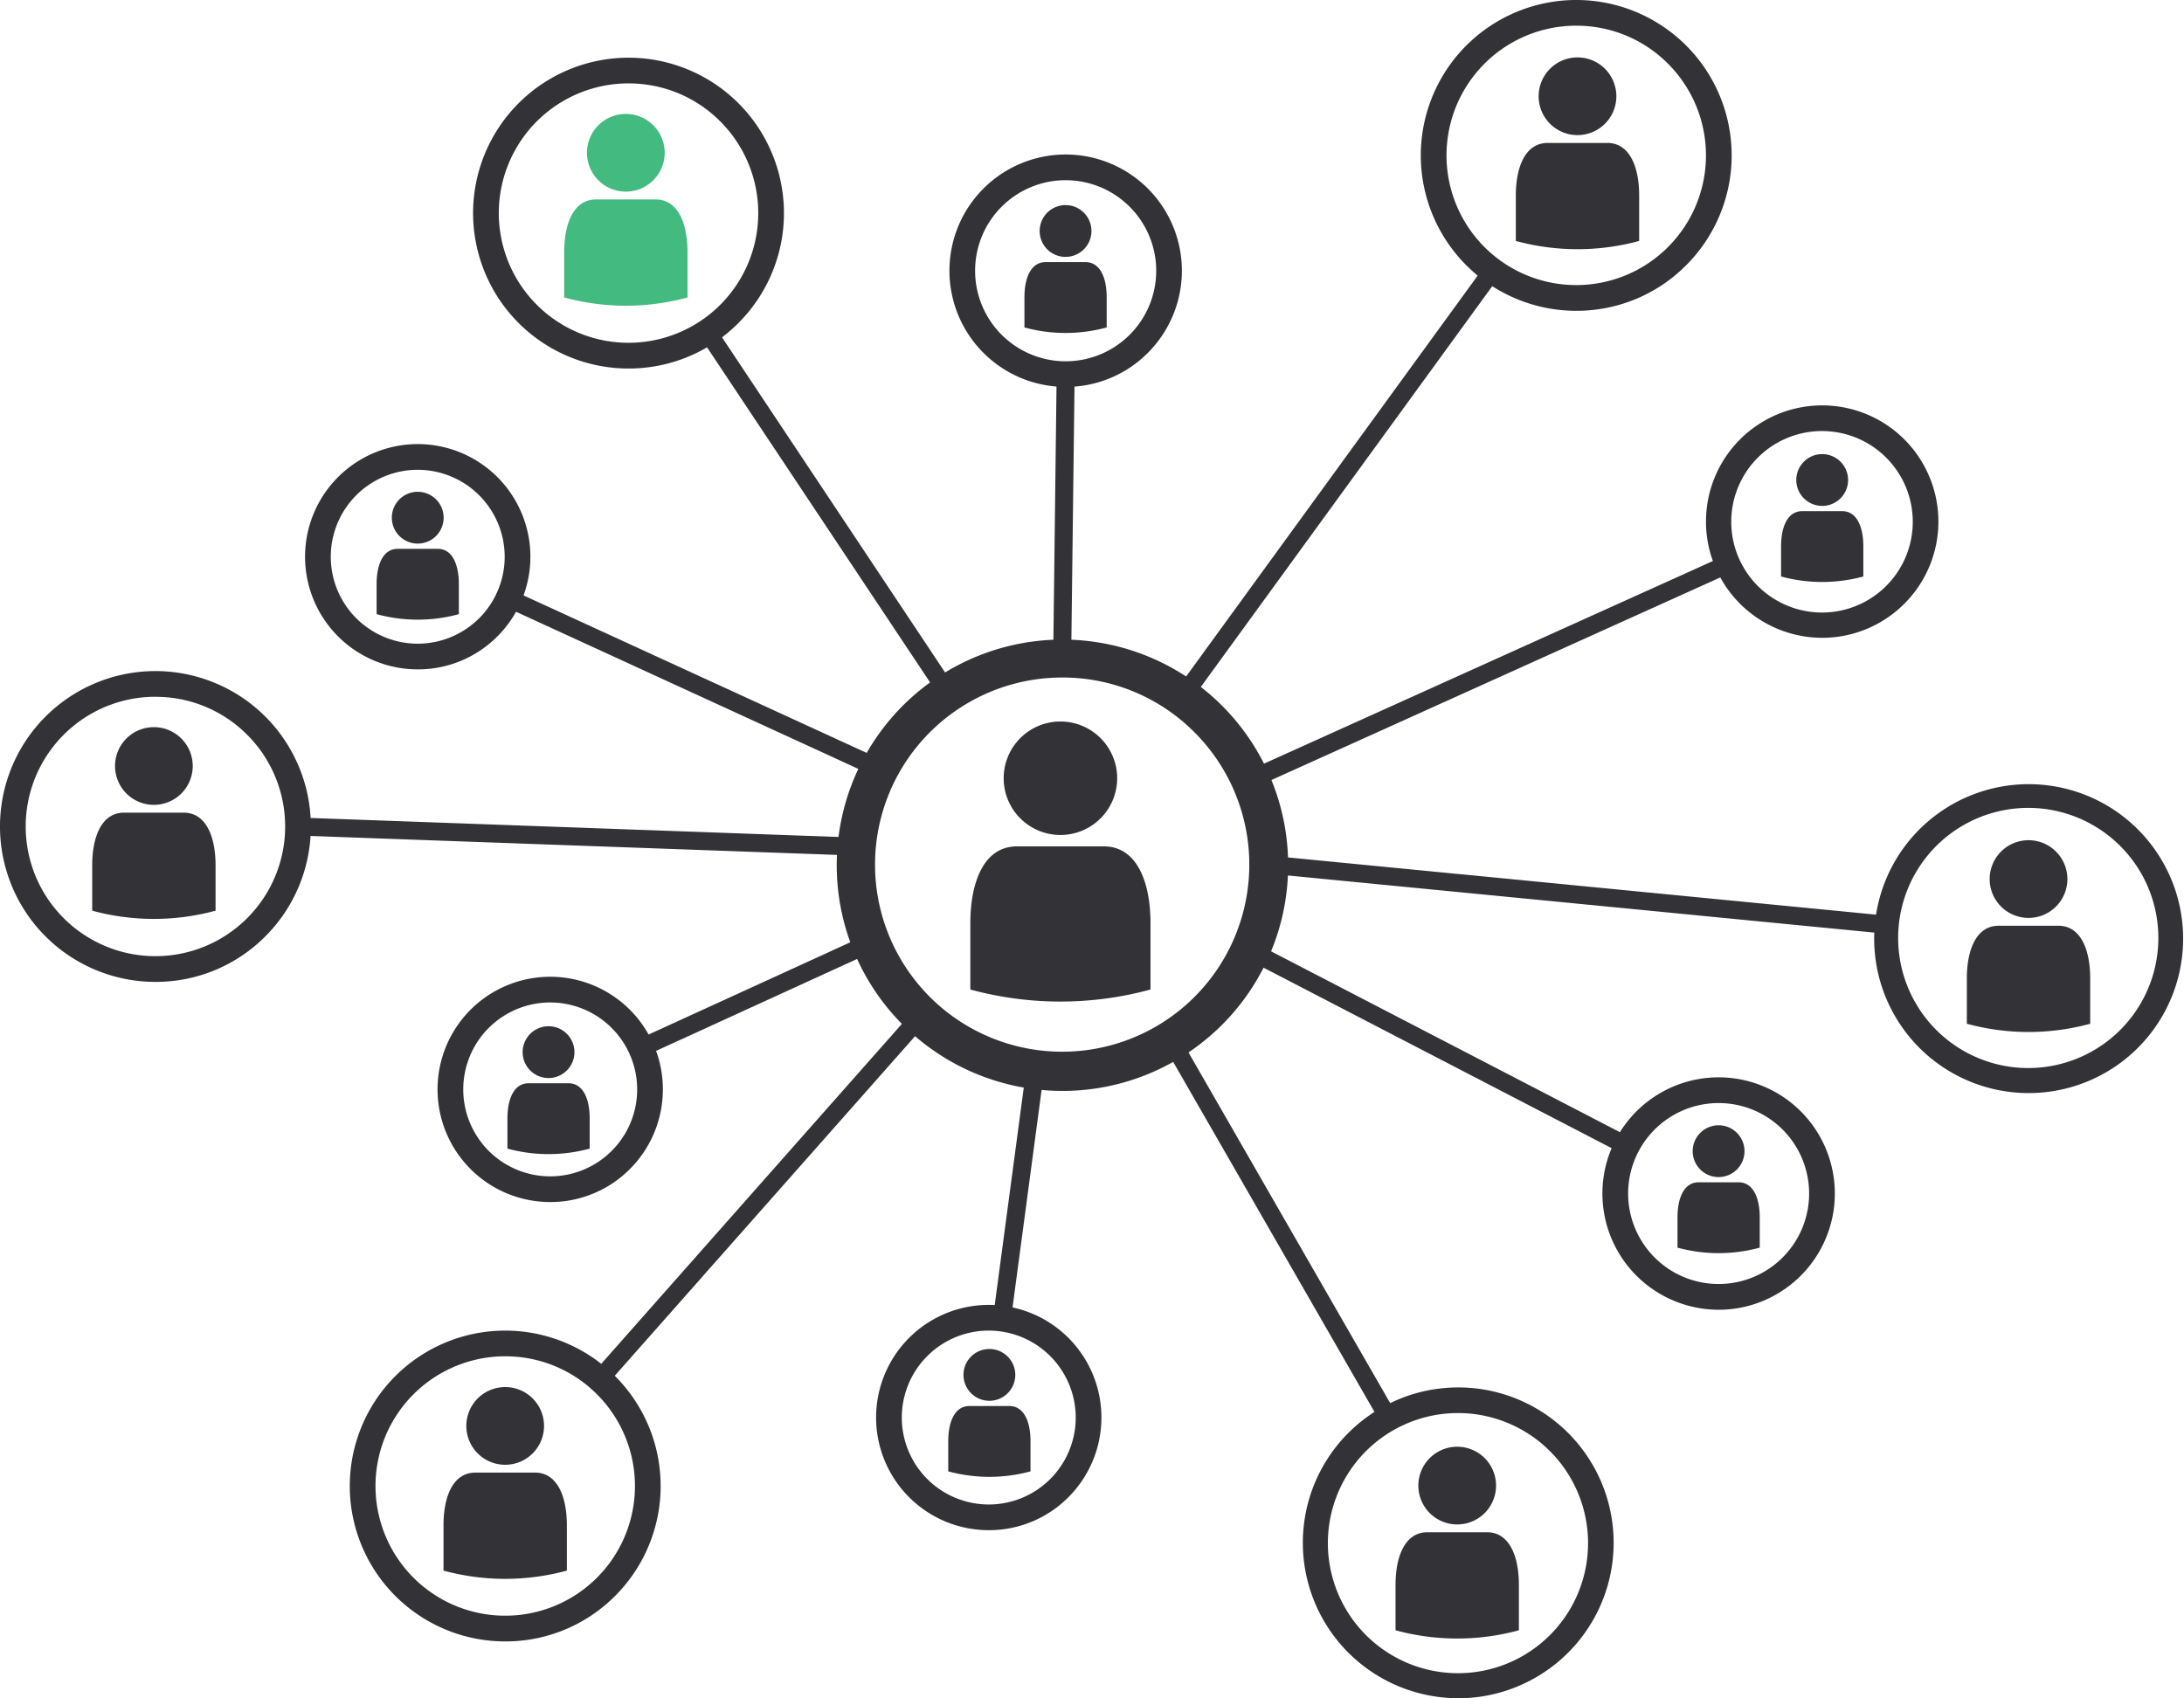 <svg xmlns="http://www.w3.org/2000/svg" width="274.934" height="213.819" viewBox="0 0 274.934 213.819"><defs><style>.a{fill:#323237;}.b{fill:#43ba7f;}</style></defs><g transform="translate(87.935 40.643)"><path class="a" d="M1589.294,824.04a1.131,1.131,0,0,1-.944-.505l-30.225-45.416a1.132,1.132,0,0,1,1.885-1.255l30.225,45.416a1.132,1.132,0,0,1-.942,1.76Z" transform="translate(-1557.936 -776.359)"></path></g><g transform="translate(132.58 45.964)"><path class="a" d="M2249.109,896.6h-.014a1.132,1.132,0,0,1-1.119-1.146l.439-35.738a1.132,1.132,0,0,1,1.132-1.118h.014a1.132,1.132,0,0,1,1.118,1.146l-.439,35.738A1.132,1.132,0,0,1,2249.109,896.6Z" transform="translate(-2247.976 -858.595)"></path></g><g transform="translate(147.744 32.951)"><path class="a" d="M2483.481,713.353a1.132,1.132,0,0,1-.915-1.8l38.993-53.623a1.132,1.132,0,1,1,1.832,1.332L2484.4,712.887A1.131,1.131,0,0,1,2483.481,713.353Z" transform="translate(-2482.35 -657.466)"></path></g><g transform="translate(79.559 117.573)"><path class="a" d="M1429.609,1980.891a1.132,1.132,0,0,1-.472-2.162l28.922-13.23a1.132,1.132,0,1,1,.942,2.059l-28.922,13.23A1.127,1.127,0,0,1,1429.609,1980.891Z" transform="translate(-1428.475 -1965.396)"></path></g><g transform="translate(36.383 102.931)"><path class="a" d="M832.133,1743.869h-.042l-69.86-2.513a1.132,1.132,0,0,1,.082-2.263l69.86,2.513a1.132,1.132,0,0,1-.04,2.264Z" transform="translate(-761.141 -1739.091)"></path></g><g transform="translate(62.463 74.018)"><path class="a" d="M1212.444,1316.075a1.128,1.128,0,0,1-.472-.1l-47.069-21.608a1.132,1.132,0,0,1,.945-2.058l47.07,21.608a1.132,1.132,0,0,1-.473,2.162Z" transform="translate(-1164.242 -1292.202)"></path></g><g transform="translate(156.306 69.89)"><path class="a" d="M2615.826,1257.8a1.132,1.132,0,0,1-.466-2.164l60.09-27.126a1.132,1.132,0,0,1,.931,2.064l-60.09,27.126A1.128,1.128,0,0,1,2615.826,1257.8Z" transform="translate(-2614.693 -1228.411)"></path></g><g transform="translate(158.605 107.727)"><path class="a" d="M2729.115,1823.058c-.037,0-.074,0-.111-.005l-77.751-7.571a1.132,1.132,0,1,1,.22-2.254l77.75,7.571a1.132,1.132,0,0,1-.108,2.259Z" transform="translate(-2650.23 -1813.222)"></path></g><g transform="translate(59.556 7.266)"><path class="a" d="M1138.874,299.605a19.566,19.566,0,1,1,13.835-5.731A19.438,19.438,0,0,1,1138.874,299.605Zm0-35.9a16.331,16.331,0,1,0,11.548,4.783A16.224,16.224,0,0,0,1138.874,263.708Z" transform="translate(-1119.308 -260.473)"></path></g><g transform="translate(178.859 0)"><path class="a" d="M2982.848,187.306a19.566,19.566,0,1,1,13.835-5.731A19.439,19.439,0,0,1,2982.848,187.306Zm0-35.9a16.331,16.331,0,1,0,11.548,4.783A16.225,16.225,0,0,0,2982.848,151.409Z" transform="translate(-2963.282 -148.174)"></path></g><g transform="translate(0 84.497)"><path class="a" d="M218.371,1493.3a19.566,19.566,0,1,1,13.835-5.731A19.438,19.438,0,0,1,218.371,1493.3Zm0-35.9a16.331,16.331,0,1,0,11.548,4.783A16.224,16.224,0,0,0,218.371,1457.406Z" transform="translate(-198.805 -1454.171)"></path></g><g transform="translate(38.405 55.915)"><path class="a" d="M806.576,1040.762a14.182,14.182,0,1,1,10.028-4.154A14.088,14.088,0,0,1,806.576,1040.762Zm0-25.128a10.947,10.947,0,1,0,10.947,10.947A10.959,10.959,0,0,0,806.576,1015.634Z" transform="translate(-792.395 -1012.399)"></path></g><g transform="translate(119.521 19.453)"><path class="a" d="M2060.767,478.1a14.63,14.63,0,1,1,10.345-4.285A14.534,14.534,0,0,1,2060.767,478.1Zm0-26.026a11.4,11.4,0,1,0,11.4,11.4A11.408,11.408,0,0,0,2060.767,452.074Z" transform="translate(-2046.137 -448.839)"></path></g><g transform="translate(55.082 122.981)"><path class="a" d="M1064.342,2077.356a14.182,14.182,0,1,1,10.028-4.154A14.089,14.089,0,0,1,1064.342,2077.356Zm0-25.128a10.947,10.947,0,1,0,10.947,10.947A10.959,10.959,0,0,0,1064.342,2052.228Z" transform="translate(-1050.16 -2048.993)"></path></g><g transform="translate(125.003 133.534)"><path class="a" d="M2132,2245.713a1.1,1.1,0,0,1-.152-.01,1.132,1.132,0,0,1-.972-1.272l4.189-31.356a1.132,1.132,0,0,1,2.244.3l-4.189,31.356A1.133,1.133,0,0,1,2132,2245.713Z" transform="translate(-2130.867 -2212.092)"></path></g><g transform="translate(74.353 126.754)"><path class="a" d="M1349.148,2155.338a1.132,1.132,0,0,1-.848-1.882l40.47-45.767a1.132,1.132,0,1,1,1.7,1.5L1350,2154.956A1.13,1.13,0,0,1,1349.148,2155.338Z" transform="translate(-1348.016 -2107.306)"></path></g><g transform="translate(44.029 167.533)"><path class="a" d="M898.9,2776.723a19.566,19.566,0,1,1,13.835-5.731A19.437,19.437,0,0,1,898.9,2776.723Zm0-35.9a16.331,16.331,0,1,0,11.548,4.783A16.225,16.225,0,0,0,898.9,2740.826Z" transform="translate(-879.329 -2737.591)"></path></g><g transform="translate(110.29 164.295)"><path class="a" d="M1917.641,2715.909a14.182,14.182,0,1,1,10.028-4.154A14.088,14.088,0,0,1,1917.641,2715.909Zm0-25.128a10.947,10.947,0,1,0,10.947,10.947A10.959,10.959,0,0,0,1917.641,2690.781Z" transform="translate(-1903.46 -2687.546)"></path></g><g transform="translate(235.79 98.481)"><path class="a" d="M3862.811,1709.458a19.654,19.654,0,0,1-5.341-.744,19.446,19.446,0,1,1,5.341.744Zm-.053-35.907a16.378,16.378,0,1,0,4.457.621A16.24,16.24,0,0,0,3862.757,1673.551Z" transform="translate(-3843.21 -1670.314)"></path></g><g transform="translate(214.753 51.035)"><path class="a" d="M3532.708,966.25a14.7,14.7,0,0,1-3.993-.556,14.628,14.628,0,1,1,11.118-1.315h0A14.55,14.55,0,0,1,3532.708,966.25Zm-.039-26.033a11.426,11.426,0,1,0,3.11.433A11.449,11.449,0,0,0,3532.669,940.217Zm6.374,22.75h0Z" transform="translate(-3518.052 -936.981)"></path></g><g transform="translate(156.251 118.559)"><path class="a" d="M2662.383,2007.495a1.126,1.126,0,0,1-.52-.127l-47.417-24.59a1.132,1.132,0,0,1,1.042-2.01l47.417,24.59a1.132,1.132,0,0,1-.522,2.137Z" transform="translate(-2613.834 -1980.64)"></path></g><g transform="translate(146.296 129.849)"><path class="a" d="M2488.484,2205.008a1.131,1.131,0,0,1-.982-.568l-27.376-47.608a1.132,1.132,0,0,1,1.963-1.128l27.376,47.608a1.133,1.133,0,0,1-.98,1.7Z" transform="translate(-2459.974 -2155.135)"></path></g><g transform="translate(164 174.676)"><path class="a" d="M2753.212,2887.129a19.649,19.649,0,0,1-5.341-.744,19.562,19.562,0,1,1,14.869-1.759h0A19.457,19.457,0,0,1,2753.212,2887.129Zm-.054-35.907a16.377,16.377,0,1,0,4.457.621A16.24,16.24,0,0,0,2753.159,2851.222Zm8.792,31.993h0Z" transform="translate(-2733.611 -2847.986)"></path></g><g transform="translate(201.715 135.637)"><path class="a" d="M3331.2,2273.861a14.7,14.7,0,0,1-3.994-.556,14.628,14.628,0,1,1,11.118-1.315h0A14.548,14.548,0,0,1,3331.2,2273.861Zm-.041-26.025a11.392,11.392,0,1,0,5.585,21.332h0a11.392,11.392,0,0,0-5.585-21.332Zm6.376,22.743h0Z" transform="translate(-3316.543 -2244.592)"></path></g><g transform="translate(105.218 80.366)"><path class="a" d="M1853.57,1447.308a28.413,28.413,0,1,1,11.092-2.24A28.318,28.318,0,0,1,1853.57,1447.308Zm0-52.051a23.558,23.558,0,1,0,16.658,6.9A23.4,23.4,0,0,0,1853.57,1395.257Z" transform="translate(-1825.076 -1390.321)"></path></g><g transform="translate(122.152 90.842)"><g transform="translate(4.197)"><path class="a" d="M2158.815,1552.234a7.143,7.143,0,1,0,7.143,7.143A7.143,7.143,0,0,0,2158.815,1552.234Z" transform="translate(-2151.672 -1552.234)"></path></g><g transform="translate(0 15.727)"><path class="a" d="M2109.488,1805.006v8.319a43.143,43.143,0,0,1-22.679,0v-8.319c0-5.333,1.772-9.7,5.853-9.7h10.972C2107.716,1795.309,2109.488,1799.672,2109.488,1805.006Z" transform="translate(-2086.809 -1795.309)"></path></g></g><g transform="translate(71.018 14.345)"><g transform="translate(2.873)"><path class="b" d="M1345.769,369.889a4.891,4.891,0,1,0,4.891,4.891A4.891,4.891,0,0,0,1345.769,369.889Z" transform="translate(-1340.878 -369.889)"></path></g><g transform="translate(0 10.768)"><path class="b" d="M1312,542.957v5.7a29.542,29.542,0,0,1-15.528,0v-5.7c0-3.652,1.214-6.639,4.008-6.639h7.512C1310.782,536.318,1312,539.306,1312,542.957Z" transform="translate(-1296.468 -536.318)"></path></g></g><g transform="translate(190.82 7.229)"><g transform="translate(2.873)"><path class="a" d="M3197.446,259.912a4.891,4.891,0,1,0,4.891,4.891A4.891,4.891,0,0,0,3197.446,259.912Z" transform="translate(-3192.555 -259.912)"></path></g><g transform="translate(0 10.768)"><path class="a" d="M3163.673,432.98v5.7a29.541,29.541,0,0,1-15.528,0v-5.7c0-3.652,1.213-6.639,4.008-6.639h7.512C3162.459,426.341,3163.673,429.329,3163.673,432.98Z" transform="translate(-3148.145 -426.341)"></path></g></g><g transform="translate(128.963 25.823)"><g transform="translate(1.915)"><path class="a" d="M2224.94,547.292a3.26,3.26,0,1,0,3.26,3.26A3.26,3.26,0,0,0,2224.94,547.292Z" transform="translate(-2221.68 -547.292)"></path></g><g transform="translate(0 7.179)"><path class="a" d="M2202.426,662.671v3.8a19.694,19.694,0,0,1-10.352,0v-3.8c0-2.434.809-4.426,2.672-4.426h5.008C2201.617,658.245,2202.426,660.237,2202.426,662.671Z" transform="translate(-2192.074 -658.245)"></path></g></g><g transform="translate(224.211 57.177)"><g transform="translate(1.916)"><path class="a" d="M3697.113,1031.9a3.26,3.26,0,1,0,3.26,3.26A3.26,3.26,0,0,0,3697.113,1031.9Z" transform="translate(-3693.853 -1031.902)"></path></g><g transform="translate(0 7.179)"><path class="a" d="M3674.6,1147.281v3.8a19.693,19.693,0,0,1-10.352,0v-3.8c0-2.434.809-4.426,2.672-4.426h5.008C3673.789,1142.855,3674.6,1144.847,3674.6,1147.281Z" transform="translate(-3664.246 -1142.855)"></path></g></g><g transform="translate(211.174 141.68)"><g transform="translate(1.915)"><path class="a" d="M3495.6,2338a3.26,3.26,0,1,0,3.261,3.26A3.26,3.26,0,0,0,3495.6,2338Z" transform="translate(-3492.344 -2338)"></path></g><g transform="translate(0 7.179)"><path class="a" d="M3473.09,2453.378v3.8a19.691,19.691,0,0,1-10.352,0v-3.8c0-2.435.809-4.426,2.672-4.426h5.008C3472.281,2448.952,3473.09,2450.944,3473.09,2453.378Z" transform="translate(-3462.738 -2448.952)"></path></g></g><g transform="translate(119.373 169.847)"><g transform="translate(1.916)"><path class="a" d="M2076.723,2773.349a3.26,3.26,0,1,0,3.26,3.26A3.26,3.26,0,0,0,2076.723,2773.349Z" transform="translate(-2073.463 -2773.349)"></path></g><g transform="translate(0 7.179)"><path class="a" d="M2054.208,2888.728v3.8a19.693,19.693,0,0,1-10.352,0v-3.8c0-2.434.809-4.426,2.672-4.426h5.008C2053.4,2884.3,2054.208,2886.294,2054.208,2888.728Z" transform="translate(-2043.856 -2884.302)"></path></g></g><g transform="translate(63.879 129.211)"><g transform="translate(1.916)"><path class="a" d="M1219,2145.279a3.26,3.26,0,1,0,3.26,3.26A3.26,3.26,0,0,0,1219,2145.279Z" transform="translate(-1215.741 -2145.279)"></path></g><g transform="translate(0 7.179)"><path class="a" d="M1196.486,2260.658v3.8a19.692,19.692,0,0,1-10.352,0v-3.8c0-2.435.809-4.426,2.672-4.426h5.008C1195.677,2256.232,1196.486,2258.224,1196.486,2260.658Z" transform="translate(-1186.134 -2256.232)"></path></g></g><g transform="translate(47.41 61.92)"><g transform="translate(1.916)"><path class="a" d="M964.454,1105.214a3.26,3.26,0,1,0,3.26,3.26A3.26,3.26,0,0,0,964.454,1105.214Z" transform="translate(-961.194 -1105.214)"></path></g><g transform="translate(0 7.179)"><path class="a" d="M941.939,1220.592v3.8a19.693,19.693,0,0,1-10.352,0v-3.8c0-2.434.809-4.426,2.672-4.426h5.008C941.13,1216.166,941.939,1218.158,941.939,1220.592Z" transform="translate(-931.587 -1216.166)"></path></g></g><g transform="translate(247.598 105.788)"><g transform="translate(2.873)"><path class="a" d="M4075.016,1783.252a4.891,4.891,0,1,0,4.891,4.891A4.89,4.89,0,0,0,4075.016,1783.252Z" transform="translate(-4070.125 -1783.252)"></path></g><g transform="translate(0 10.768)"><path class="a" d="M4041.243,1956.32v5.7a29.546,29.546,0,0,1-15.528,0v-5.7c0-3.652,1.213-6.639,4.008-6.639h7.513C4040.029,1949.681,4041.243,1952.669,4041.243,1956.32Z" transform="translate(-4025.715 -1949.681)"></path></g></g><g transform="translate(175.678 182.154)"><g transform="translate(2.873)"><path class="a" d="M2963.416,2963.574a4.891,4.891,0,1,0,4.891,4.89A4.89,4.89,0,0,0,2963.416,2963.574Z" transform="translate(-2958.526 -2963.574)"></path></g><g transform="translate(0 10.768)"><path class="a" d="M2929.644,3136.642v5.7a29.539,29.539,0,0,1-15.528,0v-5.7c0-3.652,1.213-6.639,4.008-6.639h7.513C2928.43,3130,2929.644,3132.99,2929.644,3136.642Z" transform="translate(-2914.116 -3130.003)"></path></g></g><g transform="translate(55.832 174.641)"><g transform="translate(2.873)"><path class="a" d="M1111.047,2847.442a4.891,4.891,0,1,0,4.891,4.891A4.89,4.89,0,0,0,1111.047,2847.442Z" transform="translate(-1106.157 -2847.442)"></path></g><g transform="translate(0 10.768)"><path class="a" d="M1077.275,3020.51v5.7a29.545,29.545,0,0,1-15.528,0v-5.7c0-3.652,1.214-6.639,4.008-6.639h7.512C1076.061,3013.871,1077.275,3016.858,1077.275,3020.51Z" transform="translate(-1061.747 -3013.871)"></path></g></g><g transform="translate(11.608 91.553)"><g transform="translate(2.873)"><path class="a" d="M427.523,1563.234a4.891,4.891,0,1,0,4.891,4.891A4.891,4.891,0,0,0,427.523,1563.234Z" transform="translate(-422.633 -1563.234)"></path></g><g transform="translate(0 10.768)"><path class="a" d="M393.751,1736.3v5.7a29.542,29.542,0,0,1-15.528,0v-5.7c0-3.651,1.214-6.639,4.008-6.639h7.512C392.537,1729.663,393.751,1732.651,393.751,1736.3Z" transform="translate(-378.223 -1729.663)"></path></g></g></svg>